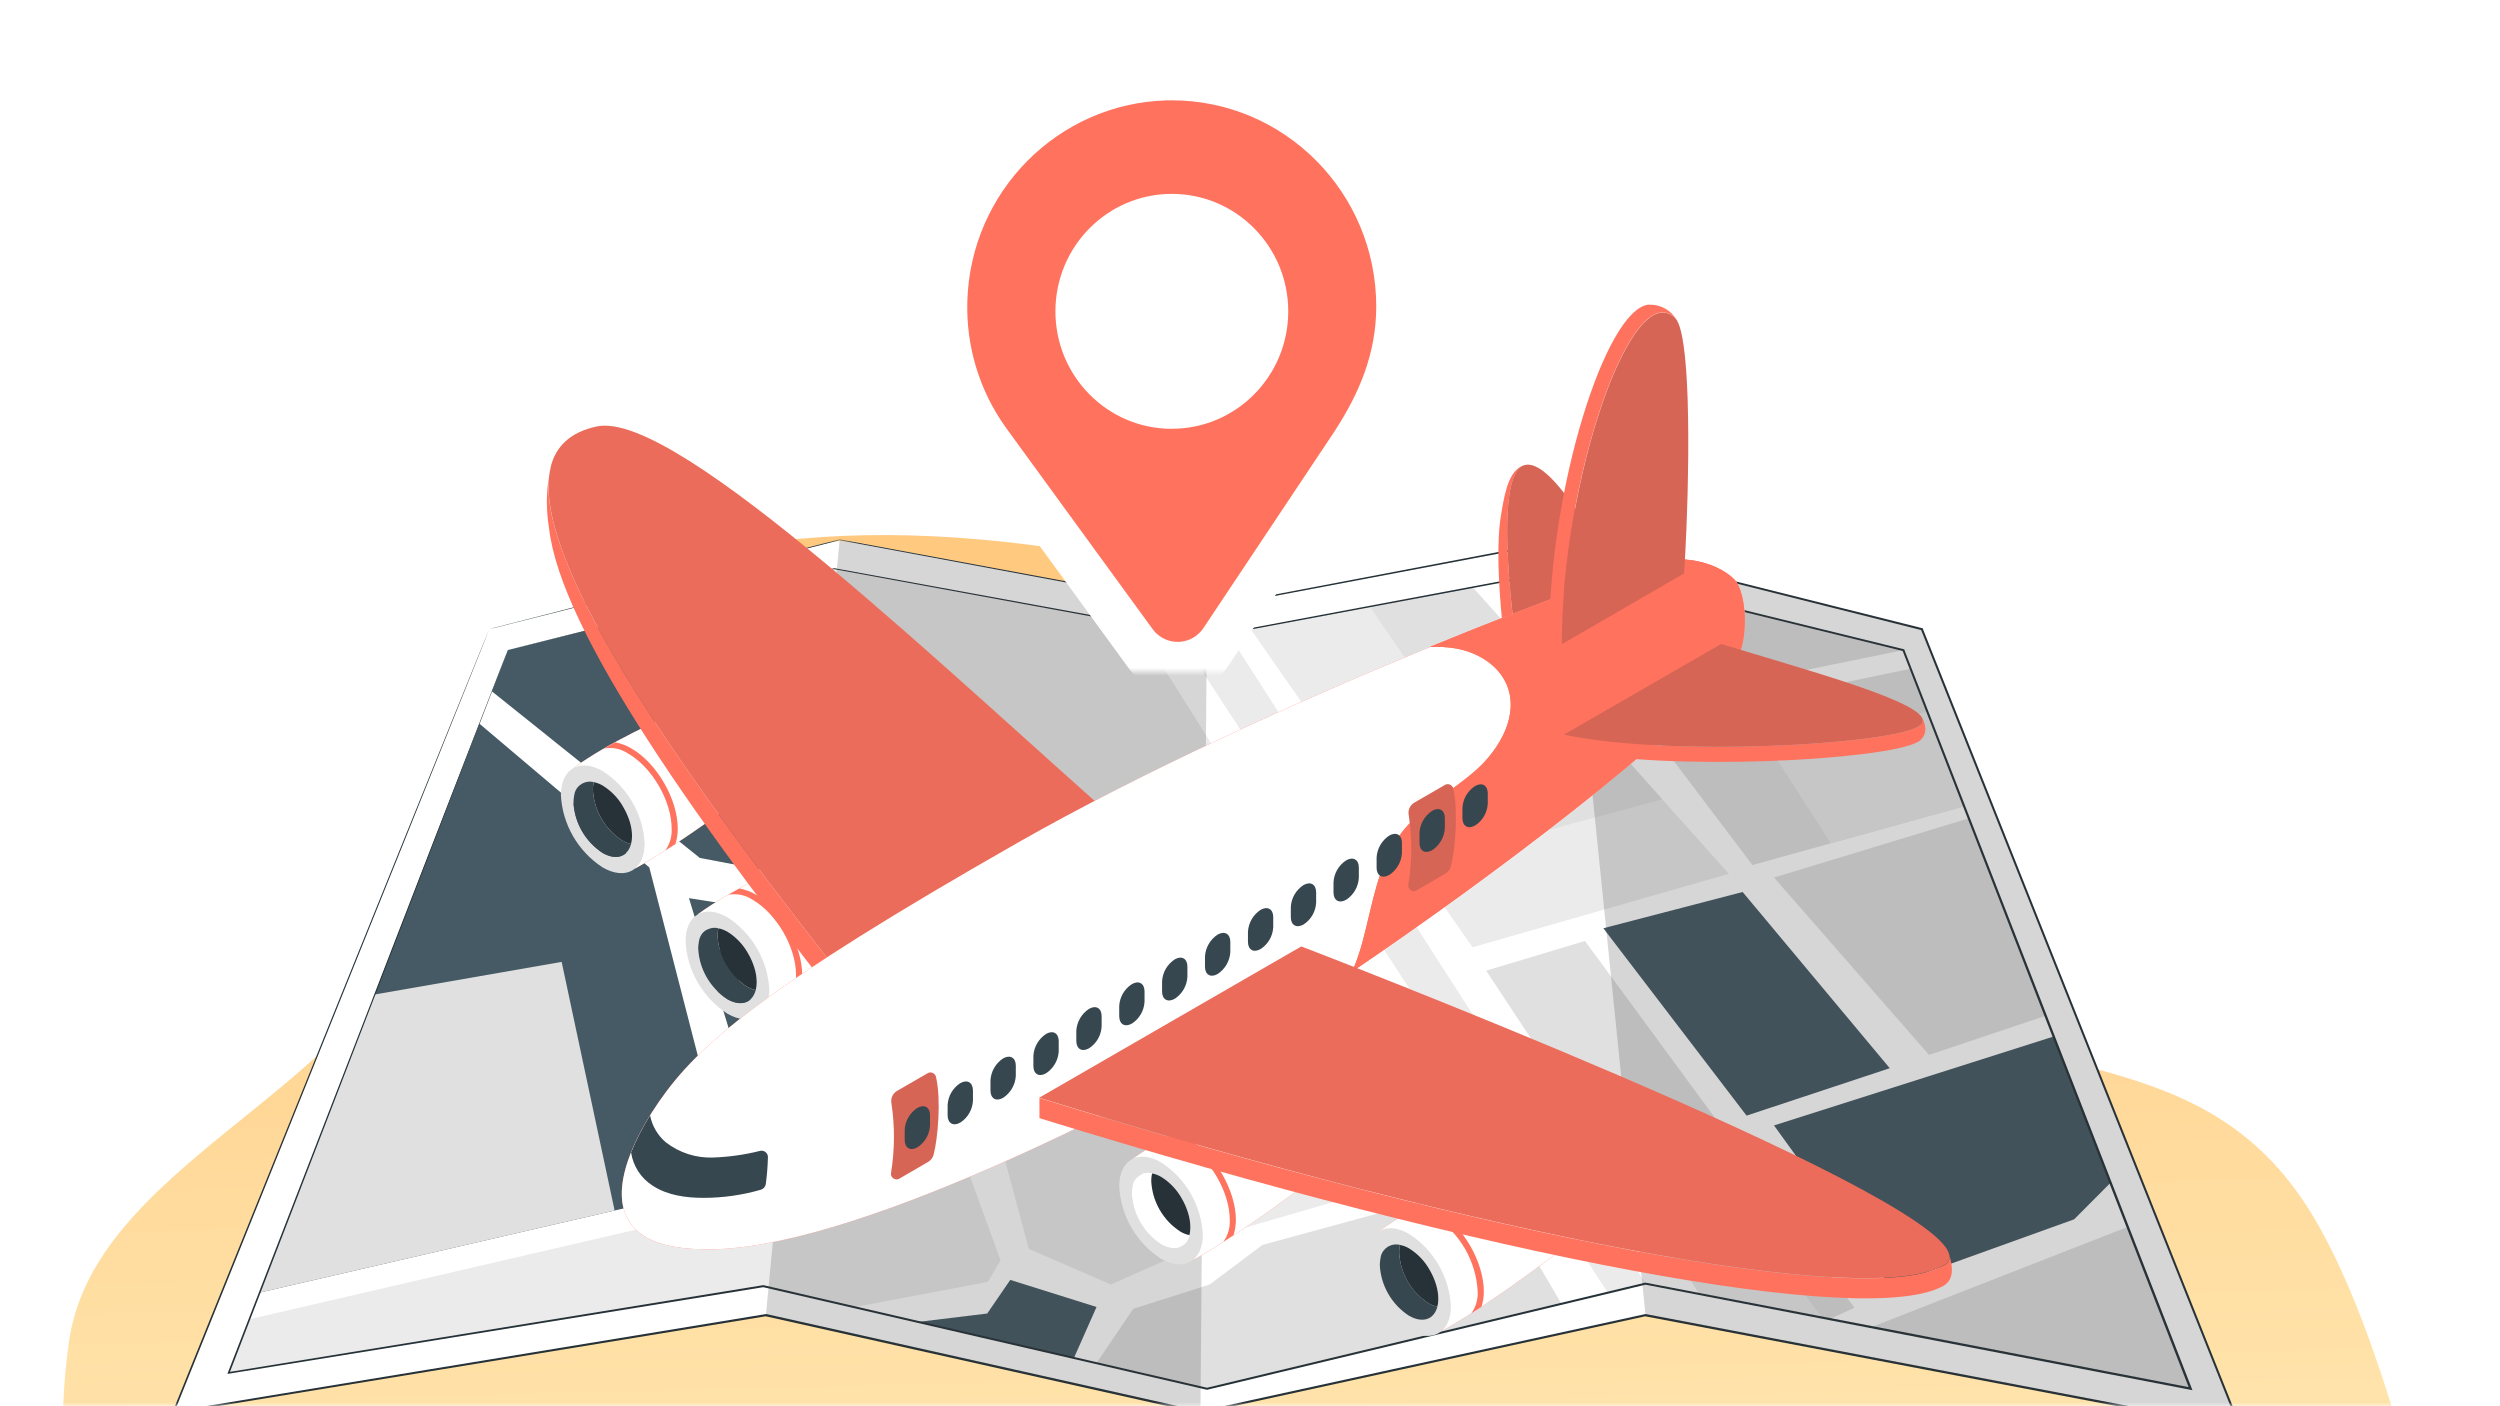 <svg width="320" height="180" viewBox="0 0 320 180" fill="none" xmlns="http://www.w3.org/2000/svg">
<g clip-path="url(#clip0_711_2824)">
<mask id="mask0_711_2824" style="mask-type:luminance" maskUnits="userSpaceOnUse" x="0" y="0" width="320" height="180">
<path d="M320 0H0V180H320V0Z" fill="white"/>
</mask>
<g mask="url(#mask0_711_2824)">
<path fill-rule="evenodd" clip-rule="evenodd" d="M320.685 240.418C316.795 264.017 312.445 274.781 294.397 292.853C276.13 311.151 238.314 318.926 203.42 312.943C169.486 307.126 150.341 276.877 119.151 262.815C91.451 250.327 54.51 253.971 32.785 236.015C10.847 217.882 5.824 192.578 8.844 171.645C11.631 152.337 36.717 142.656 48.605 126.45C61.134 109.365 57.166 83.466 80.466 73.995C104.063 64.401 138.734 68.371 167.746 78.018C194.733 86.989 207.172 110.434 231.105 124.072C258.069 139.438 280.871 132.386 295.176 154.236C309.182 175.635 320.505 236.549 317.032 257.617L320.685 240.418Z" fill="url(#paint0_linear_711_2824)"/>
<mask id="mask1_711_2824" style="mask-type:luminance" maskUnits="userSpaceOnUse" x="22" y="69" width="265" height="115">
<path d="M287 69H22V183.037H287V69Z" fill="white"/>
</mask>
<g mask="url(#mask1_711_2824)">
<path d="M62.644 80.516L22.193 180.776L98.036 168.328L153.66 180.776L210.625 168.328L286.808 182.834L246.024 80.516L200.516 69.074L154.504 77.825L107.478 69.074L62.644 80.516Z" fill="white"/>
<path d="M62.643 80.515L63.385 80.317L65.599 79.752L74.276 77.519L107.46 69.04H107.488L154.497 77.762H154.458L200.47 69H200.549L246.051 80.408H246.119V80.47L286.898 182.788L287 183.037L286.734 182.986L247.546 175.524L210.551 168.481H210.613L153.642 180.917H153.608L97.99 168.481H98.035L22.187 180.917L22 180.945L22.074 180.77C34.585 149.815 44.728 124.749 51.718 107.423L59.794 87.485L61.895 82.307C62.371 81.142 62.62 80.549 62.62 80.549C62.62 80.549 62.388 81.154 61.918 82.33L59.834 87.53L51.831 107.468L22.294 180.815L22.176 180.668L98.035 168.198H98.087L153.704 180.634H153.648L210.613 168.198H210.642L247.637 175.241L286.824 182.703L286.66 182.901L245.881 80.583L245.972 80.662L200.47 69.209H200.549L154.52 77.92H154.48L107.471 69.147L74.322 77.581L65.628 79.78L63.402 80.346L62.643 80.515Z" fill="#263238"/>
<path d="M65.004 83.207L29.271 175.729L97.701 164.627L154.502 177.747L210.624 164.293L280.401 177.747L243.66 83.207L201.188 72.777L154.502 81.528L106.802 72.777L65.004 83.207Z" fill="white"/>
<path d="M33.242 165.45L87.631 152.872L85.626 141.182L90.146 138.338L83.111 111.029L61.363 92.629L33.242 165.45Z" fill="#455A64"/>
<path d="M29.271 175.729L31.922 168.866L123.119 147.719L128.069 161.325L126.467 164.073L109.34 167.317L97.701 164.627L29.271 175.729Z" fill="#EBEBEB"/>
<path d="M128.07 146.4L131.689 159.86L142.196 164.416L157.137 157.791L188.485 148.678L178.704 133.969L128.07 146.4Z" fill="#EBEBEB"/>
<path d="M91.647 151.387L108.593 147.718L105.212 136.729L92.865 139.703L89.58 142.02L91.647 151.387Z" fill="#E0E0E0"/>
<path d="M88.186 114.965L94.336 135.118L103.953 133.004L102.22 125.265L123.374 120.534L88.186 114.965Z" fill="#455A64"/>
<path d="M62.967 88.493L89.581 109.816L124.911 116.503L162.597 107.153L145.397 79.855L106.804 72.777L65.006 83.207L62.967 88.493Z" fill="#EBEBEB"/>
<path d="M150.543 80.797L205.793 165.45L210.624 164.291L157.147 81.029L154.502 81.526L150.543 80.797Z" fill="#EBEBEB"/>
<path d="M105.777 127.395L112.778 147.718L174.931 131.867L163.428 112.324L105.777 127.395Z" fill="#E0E0E0"/>
<path d="M140.355 174.48L140.961 173.581L145.045 167.526L154.838 164.417L161.577 159.352L190.785 151.387L199.859 166.871L154.503 177.747" fill="#E0E0E0"/>
<path d="M192.1 74.479L206.735 90.731L243.662 83.207L201.19 72.777L192.1 74.479Z" fill="#E0E0E0"/>
<path d="M251.432 103.201L224.314 110.725L210.625 92.63L244.585 85.592L251.432 103.201Z" fill="#E0E0E0"/>
<path d="M160.047 80.481L188.484 121.251L221.3 111.85L188.484 75.156L160.047 80.481Z" fill="#EBEBEB"/>
<path d="M239.543 169.866L272.353 157.039L280.401 177.746L239.543 169.866Z" fill="#E0E0E0"/>
<path d="M205.227 118.815L223.056 114.174L241.888 136.729L223.56 142.8L205.227 118.815Z" fill="#455A64"/>
<path d="M227.072 112.324L246.912 135.026L261.853 130.018L252.027 104.738L227.072 112.324Z" fill="#E0E0E0"/>
<path d="M241.889 164.569L227.072 144.055L262.884 132.664L270.156 151.386L265.489 156.073L241.889 164.569Z" fill="#455A64"/>
<path d="M190.225 124.245L217.444 165.45L234.209 168.836L237.369 167.394L202.877 120.441L190.225 124.245Z" fill="#E0E0E0"/>
<path d="M78.671 154.947L71.891 123.121L47.979 127.292L33.242 165.45L78.671 154.947Z" fill="#E0E0E0"/>
<path d="M100.659 74.309V88.882L105.779 89.526L120.074 106.146L132.364 104.738L138.215 113.201L124.911 116.502L89.581 109.815L62.967 88.492L65.006 83.206L100.659 74.309Z" fill="#455A64"/>
<path d="M175.396 77.734L195.474 106.977L212.771 102.313L188.485 75.156L175.396 77.734Z" fill="#E0E0E0"/>
<path d="M234.339 107.942L227.072 96.608L246.714 91.068L251.432 103.199L234.339 107.942Z" fill="#EBEBEB"/>
<path d="M205.227 146.96L214.736 143.676L233.177 168.628L217.443 165.451L205.227 146.96Z" fill="#EBEBEB"/>
<path d="M117.525 169.204L126.366 168.13L129.312 163.828L140.356 167.294L137.467 173.811L117.525 169.204Z" fill="#455A64"/>
<path d="M65.004 83.234L67.757 82.527L75.844 80.492L106.785 72.731H106.814L154.519 81.453H154.48L201.166 72.686H201.217L243.695 83.104H243.757V83.172C255.033 112.064 267.454 144.037 280.537 177.695L280.633 177.944L280.373 177.893L245.365 171.143L210.596 164.433H210.658L154.536 177.887H154.468L97.672 164.755H97.723L29.289 175.835L29.107 175.863L29.17 175.688C40.231 147.112 49.185 123.981 55.37 107.994C58.468 100.012 60.87 93.811 62.501 89.605L64.364 84.828C64.783 83.748 65.004 83.206 65.004 83.206C65.004 83.206 64.794 83.771 64.381 84.851L62.546 89.644L55.461 108.073L29.374 175.767L29.255 175.626L97.678 164.501H97.729L154.531 177.638H154.468L210.59 164.179H210.624L245.422 170.855L280.407 177.604L280.243 177.802C267.165 144.139 254.756 112.189 243.513 83.257L243.604 83.336L201.126 72.895H201.177L154.485 81.623H154.446L106.757 72.85L75.89 80.526L67.785 82.533L65.004 83.234Z" fill="#263238"/>
<g opacity="0.2">
<path d="M153.659 180.776L154.502 77.825L107.477 69.074L98.035 168.328L153.659 180.776Z" fill="#333333"/>
</g>
<g opacity="0.2">
<path d="M200.516 69.074L210.625 168.328L286.808 182.834L246.024 80.516L200.516 69.074Z" fill="#333333"/>
</g>
</g>
<g filter="url(#filter0_d_711_2824)">
<path d="M194.431 80.894C194.431 80.894 190.599 56.779 195.15 55.535C193.396 56.01 192.698 58.282 192.166 61.733C190.886 68.599 193.309 83.849 193.309 83.849L206.826 75.53C206.826 75.53 206.517 74.862 205.992 73.798L194.431 80.894Z" fill="#FF725E"/>
<path d="M194.432 80.894L206.008 73.79L207.999 72.561C207.999 72.561 199.529 54.291 195.122 55.542C190.6 56.786 194.432 80.894 194.432 80.894Z" fill="#FF725E"/>
<path opacity="0.2" d="M194.432 80.894L206.008 73.79L207.999 72.561C207.999 72.561 199.529 54.291 195.122 55.542C190.6 56.786 194.432 80.894 194.432 80.894Z" fill="#333333"/>
<path d="M121.266 107.159C121.136 104.714 119.849 102.485 117.793 101.155C117.153 100.709 116.348 100.573 115.6 100.781H115.564C114.845 101.026 98.013 106.706 89.35 113.004L97.258 125.86C106.368 120.827 120.374 109.323 120.374 109.323C121.007 108.791 121.345 107.986 121.266 107.159Z" fill="#FF725E"/>
<path d="M121.266 107.159C121.136 104.714 119.849 102.485 117.793 101.155C117.153 100.709 116.348 100.573 115.6 100.781H115.564C114.845 101.026 98.013 106.706 89.35 113.004L97.258 125.86C106.368 120.827 120.374 109.323 120.374 109.323C121.007 108.791 121.345 107.986 121.266 107.159Z" fill="white"/>
<path d="M102.681 120.797C102.681 117.023 100.028 112.407 96.742 110.509C96.102 110.127 95.39 109.861 94.657 109.725C94.175 109.991 93.701 110.257 93.219 110.53C94.297 110.329 95.419 110.559 96.332 111.17C99.409 112.946 101.904 117.267 101.89 120.797C101.94 121.79 101.66 122.767 101.085 123.573L102.372 122.731C102.58 122.106 102.681 121.452 102.681 120.797Z" fill="#FF725E"/>
<path d="M93.124 113.42C90.169 111.708 87.76 113.082 87.746 116.482C87.947 120.25 89.932 123.687 93.095 125.743C96.05 127.454 98.459 126.074 98.474 122.673C98.272 118.913 96.281 115.469 93.124 113.42ZM96.856 121.745C96.856 124.118 95.166 125.082 93.095 123.902C90.888 122.464 89.5 120.063 89.364 117.432C89.364 117.151 89.393 116.878 89.443 116.605C89.795 114.843 91.312 114.239 93.124 115.282C94.231 115.972 95.137 116.935 95.77 118.079C96.108 118.654 96.374 119.272 96.568 119.912C96.755 120.509 96.849 121.134 96.856 121.76V121.745Z" fill="#E0E0E0"/>
<path d="M91.846 115.808C91.846 115.535 91.874 115.262 91.925 114.988C91.925 114.931 91.961 114.881 91.975 114.823C90.889 114.543 89.782 115.19 89.502 116.275C89.473 116.383 89.459 116.484 89.444 116.592C89.394 116.865 89.365 117.138 89.365 117.419C89.502 120.05 90.889 122.452 93.097 123.89C94.851 124.896 96.318 124.364 96.735 122.732C96.332 122.646 95.944 122.488 95.585 122.279C93.377 120.841 91.982 118.44 91.846 115.808Z" fill="#37474F"/>
<path d="M96.57 119.898C96.375 119.258 96.109 118.64 95.771 118.065C95.139 116.922 94.233 115.958 93.126 115.268C92.766 115.059 92.378 114.908 91.975 114.822C91.975 114.88 91.975 114.93 91.925 114.988C91.874 115.261 91.846 115.534 91.846 115.807C91.982 118.439 93.377 120.84 95.585 122.278C95.944 122.487 96.332 122.645 96.735 122.731C96.821 122.408 96.857 122.077 96.857 121.746C96.857 121.121 96.756 120.495 96.57 119.898Z" fill="#263238"/>
<path d="M105.32 88.45C105.19 86.006 103.903 83.777 101.854 82.439C101.214 82.001 100.409 81.864 99.661 82.066C98.942 82.31 82.103 87.997 73.439 94.288L81.348 107.144C90.465 102.111 104.471 90.607 104.471 90.607C105.09 90.068 105.406 89.263 105.32 88.45Z" fill="#FF725E"/>
<path d="M105.32 88.45C105.19 86.006 103.903 83.777 101.854 82.439C101.214 82.001 100.409 81.864 99.661 82.066C98.942 82.31 82.103 87.997 73.439 94.288L81.348 107.144C90.465 102.111 104.471 90.607 104.471 90.607C105.09 90.068 105.406 89.263 105.32 88.45Z" fill="white"/>
<path d="M86.755 102.09C86.755 98.308 84.102 93.692 80.809 91.794C80.169 91.413 79.464 91.147 78.731 91.018L77.293 91.816C78.379 91.607 79.5 91.844 80.413 92.463C83.484 94.239 85.978 98.553 85.971 102.09C86.022 103.075 85.734 104.053 85.159 104.859L86.453 104.024C86.654 103.399 86.755 102.745 86.755 102.09Z" fill="#FF725E"/>
<path d="M77.171 94.713C74.209 93.002 71.8 94.375 71.793 97.776C71.994 101.536 73.979 104.973 77.135 107.029C80.097 108.741 82.506 107.36 82.513 103.966C82.319 100.206 80.335 96.762 77.171 94.713ZM80.903 103.032C80.903 105.404 79.213 106.368 77.142 105.189C74.935 103.751 73.547 101.349 73.403 98.718C73.403 98.445 73.432 98.171 73.483 97.898C73.842 96.137 75.352 95.525 77.164 96.575C78.271 97.265 79.184 98.222 79.81 99.365C80.148 99.947 80.414 100.558 80.615 101.198C80.802 101.795 80.895 102.421 80.903 103.046V103.032Z" fill="#E0E0E0"/>
<path d="M75.89 97.099C75.89 96.819 75.919 96.546 75.969 96.272C75.984 96.222 75.998 96.165 76.019 96.114C74.941 95.827 73.834 96.46 73.546 97.538C73.517 97.653 73.496 97.768 73.481 97.883C73.431 98.156 73.402 98.43 73.402 98.703C73.546 101.334 74.934 103.735 77.141 105.173C78.895 106.187 80.362 105.648 80.779 104.023C80.369 103.93 79.981 103.779 79.622 103.563C77.414 102.132 76.027 99.724 75.89 97.099Z" fill="#37474F"/>
<path d="M80.614 101.182C80.413 100.542 80.147 99.931 79.809 99.349C79.184 98.206 78.27 97.249 77.163 96.559C76.811 96.343 76.423 96.2 76.02 96.113C75.999 96.164 75.984 96.221 75.97 96.271C75.919 96.545 75.891 96.818 75.891 97.098C76.027 99.73 77.415 102.131 79.622 103.569C79.982 103.785 80.37 103.936 80.78 104.029C80.859 103.706 80.902 103.375 80.902 103.037C80.902 102.412 80.801 101.786 80.614 101.182Z" fill="#263238"/>
<path d="M111.365 125.542C87.107 95.229 68.866 68.742 70.275 56.893C69.908 59.107 69.908 61.372 70.275 63.587C71.713 76.572 88.969 101.261 111.344 129.237L146.172 107.581V103.9L111.365 125.542Z" fill="#FF725E"/>
<path d="M111.366 125.543L146.194 103.902C121.907 82.655 86.734 48.381 76.38 50.588C73.037 51.307 71.139 53.097 70.477 55.815V55.901C70.391 56.232 70.333 56.57 70.297 56.908C68.867 68.771 87.108 95.23 111.366 125.543Z" fill="#FF725E"/>
<path opacity="0.1" d="M111.366 125.543L146.194 103.902C121.907 82.655 86.734 48.381 76.38 50.588C73.037 51.307 71.139 53.097 70.477 55.815V55.901C70.391 56.232 70.333 56.57 70.297 56.908C68.867 68.771 87.108 95.23 111.366 125.543Z" fill="#333333"/>
<path d="M89.975 155.905C108.244 156.459 145.51 137.067 159.883 128.77C174.255 120.473 212.959 92.821 221.961 80.957C223.923 78.347 223.643 71.826 221.961 70.172C220.278 68.519 216.834 67.189 213.016 67.749C209.198 68.31 162.622 85.43 130.21 103.9C97.797 122.371 89.414 129.705 84.381 136.974C79.348 144.243 74.775 155.718 89.975 155.905Z" fill="#FF725E"/>
<path d="M89.975 155.905C108.244 156.459 145.51 137.067 159.883 128.77C174.255 120.473 212.959 92.821 221.961 80.957C223.923 78.347 223.643 71.826 221.961 70.172C220.278 68.519 216.834 67.189 213.016 67.749C209.198 68.31 162.622 85.43 130.21 103.9C97.797 122.371 89.414 129.705 84.381 136.974C79.348 144.243 74.775 155.718 89.975 155.905Z" fill="white"/>
<path d="M221.961 70.145C220.286 68.469 216.835 67.161 213.017 67.722C211.133 68.002 198.853 72.309 183.006 78.816C184.106 78.751 185.213 78.816 186.306 78.995C189.06 79.47 191.778 81.066 192.864 83.647C194.481 87.472 192.015 91.851 188.902 94.605C185.789 97.359 181.928 99.307 179.39 102.6C176.355 106.547 175.708 111.753 174.4 116.563C174.055 117.857 173.616 119.122 173.084 120.345C190.563 108.539 215.037 90.104 221.976 80.958C223.924 78.348 223.644 71.827 221.961 70.145Z" fill="#FF725E"/>
<path d="M221.961 70.145C220.286 68.469 216.835 67.161 213.017 67.722C211.133 68.002 198.853 72.309 183.006 78.816C184.106 78.751 185.213 78.816 186.306 78.995C189.06 79.47 191.778 81.066 192.864 83.647C194.481 87.472 192.015 91.851 188.902 94.605C185.789 97.359 181.928 99.307 179.39 102.6C176.355 106.547 175.708 111.753 174.4 116.563C174.055 117.857 173.616 119.122 173.084 120.345C190.563 108.539 215.037 90.104 221.976 80.958C223.924 78.348 223.644 71.827 221.961 70.145Z" fill="#FF725E"/>
<path d="M176.787 138.527C176.658 136.082 175.363 133.846 173.314 132.516C172.682 132.092 171.898 131.955 171.157 132.142C170.438 132.394 153.599 138.074 144.936 144.365L152.844 157.221C161.954 152.188 175.96 140.684 175.967 140.684C176.578 140.145 176.88 139.339 176.787 138.527Z" fill="#FF725E"/>
<path d="M176.787 138.527C176.658 136.082 175.363 133.846 173.314 132.516C172.682 132.092 171.898 131.955 171.157 132.142C170.438 132.394 153.599 138.074 144.936 144.365L152.844 157.221C161.954 152.188 175.96 140.684 175.967 140.684C176.578 140.145 176.88 139.339 176.787 138.527Z" fill="white"/>
<path d="M158.194 152.167C158.194 148.392 155.534 143.769 152.248 141.871C151.608 141.49 150.904 141.231 150.17 141.094L148.732 141.892C149.818 141.691 150.933 141.921 151.846 142.539C154.923 144.315 157.418 148.629 157.411 152.167C157.461 153.152 157.173 154.13 156.598 154.935L157.892 154.101C158.087 153.475 158.187 152.821 158.194 152.167Z" fill="#FF725E"/>
<path d="M148.638 144.789C145.676 143.078 143.267 144.451 143.26 147.852C143.454 151.612 145.431 155.049 148.588 157.105C151.55 158.816 153.958 157.443 153.966 154.042C153.771 150.282 151.787 146.845 148.638 144.789ZM152.362 153.108C152.362 155.488 150.68 156.451 148.609 155.265C146.402 153.834 145.007 151.425 144.87 148.794C144.87 148.513 144.899 148.24 144.949 147.967C145.302 146.205 146.819 145.594 148.631 146.644C149.738 147.334 150.651 148.29 151.277 149.434C151.614 150.009 151.88 150.627 152.075 151.267C152.262 151.864 152.362 152.489 152.362 153.115V153.108Z" fill="#E0E0E0"/>
<path d="M147.359 147.177C147.359 146.896 147.38 146.623 147.431 146.35C147.431 146.292 147.467 146.249 147.481 146.192C146.403 145.904 145.295 146.544 145.008 147.622C144.979 147.73 144.957 147.845 144.95 147.96C144.9 148.234 144.871 148.507 144.871 148.787C145.008 151.419 146.403 153.827 148.61 155.258C150.357 156.272 151.831 155.733 152.248 154.108C151.838 154.021 151.45 153.87 151.09 153.655C148.883 152.217 147.495 149.808 147.359 147.177Z" fill="white"/>
<path d="M152.076 151.26C151.882 150.62 151.616 150.002 151.278 149.427C150.652 148.283 149.739 147.327 148.632 146.637C148.272 146.428 147.884 146.277 147.482 146.191C147.482 146.249 147.482 146.292 147.431 146.349C147.381 146.623 147.359 146.896 147.359 147.176C147.496 149.808 148.884 152.209 151.091 153.647C151.45 153.863 151.839 154.014 152.249 154.1C152.328 153.776 152.364 153.439 152.364 153.108C152.364 152.482 152.263 151.857 152.076 151.26Z" fill="#263238"/>
<path d="M208.524 147.689C208.395 145.244 207.108 143.015 205.059 141.678C204.419 141.239 203.613 141.103 202.866 141.304H202.83C202.111 141.549 185.272 147.236 176.615 153.527L184.524 166.383C193.634 161.35 207.64 149.846 207.64 149.846C208.273 149.314 208.603 148.508 208.524 147.689Z" fill="#FF725E"/>
<path d="M208.524 147.689C208.395 145.244 207.108 143.015 205.059 141.678C204.419 141.239 203.613 141.103 202.866 141.304H202.83C202.111 141.549 185.272 147.236 176.615 153.527L184.524 166.383C193.634 161.35 207.64 149.846 207.64 149.846C208.273 149.314 208.603 148.508 208.524 147.689Z" fill="white"/>
<path d="M189.931 161.328C189.931 157.546 187.278 152.931 183.992 151.032C183.352 150.651 182.64 150.385 181.907 150.256L180.469 151.054C181.554 150.845 182.676 151.083 183.589 151.701C186.875 153.836 188.938 157.417 189.147 161.328C189.197 162.313 188.91 163.291 188.335 164.096L189.629 163.262C189.83 162.637 189.931 161.983 189.931 161.328Z" fill="#FF725E"/>
<path d="M180.374 153.949C177.412 152.238 175.01 153.611 174.996 157.012C175.197 160.772 177.182 164.209 180.338 166.265C183.3 167.977 185.709 166.596 185.716 163.202C185.522 159.442 183.538 155.998 180.374 153.949ZM184.106 162.268C184.106 164.64 182.416 165.604 180.345 164.425C178.138 162.987 176.75 160.585 176.614 157.954C176.614 157.681 176.643 157.407 176.693 157.134C177.045 155.373 178.555 154.761 180.374 155.811C181.481 156.501 182.395 157.458 183.02 158.601C183.358 159.176 183.624 159.794 183.818 160.434C184.005 161.031 184.099 161.657 184.106 162.282V162.268Z" fill="#E0E0E0"/>
<path d="M179.096 156.337C179.096 156.057 179.125 155.784 179.175 155.51C179.175 155.453 179.175 155.41 179.225 155.352C178.147 155.065 177.039 155.704 176.752 156.783C176.723 156.891 176.702 157.006 176.694 157.121C176.644 157.394 176.615 157.667 176.615 157.941C176.752 160.572 178.14 162.973 180.347 164.411C182.101 165.425 183.568 164.886 183.985 163.261C183.575 163.168 183.187 163.017 182.827 162.801C180.62 161.37 179.232 158.961 179.096 156.337Z" fill="#37474F"/>
<path d="M183.818 160.421C183.623 159.781 183.357 159.163 183.019 158.588C182.394 157.444 181.481 156.488 180.374 155.798C180.021 155.582 179.626 155.438 179.223 155.352C179.223 155.41 179.187 155.453 179.173 155.51C179.123 155.784 179.094 156.057 179.094 156.337C179.23 158.969 180.618 161.37 182.825 162.808C183.185 163.024 183.573 163.175 183.983 163.268C184.069 162.945 184.105 162.614 184.105 162.276C184.105 161.651 184.004 161.025 183.818 160.421Z" fill="#263238"/>
<path d="M249.477 156.554C249.664 157.136 249.37 157.761 248.809 157.992C239.117 163.585 190.808 154.397 133.051 136.551V139.125C190.822 156.978 239.131 166.152 248.809 160.558C248.96 160.472 249.103 160.364 249.219 160.235C249.966 159.516 250.038 158.25 249.477 156.554Z" fill="#FF725E"/>
<path d="M248.809 157.955C249.37 157.725 249.664 157.099 249.478 156.517C247.263 148.054 166.563 117.145 166.563 117.145L133.008 136.514C190.808 154.367 239.117 163.577 248.809 157.955Z" fill="#FF725E"/>
<path opacity="0.1" d="M248.809 157.955C249.37 157.725 249.664 157.099 249.478 156.517C247.263 148.054 166.563 117.145 166.563 117.145L133.008 136.514C190.808 154.367 239.117 163.577 248.809 157.955Z" fill="#333333"/>
<path d="M115.183 146.825L118.778 144.733C119.131 144.539 119.39 144.201 119.497 143.813C120.051 141.692 120.475 136.723 119.807 133.869C119.735 133.481 119.361 133.222 118.973 133.287C118.879 133.301 118.786 133.337 118.707 133.394L114.824 135.638C114.278 135.961 113.99 136.587 114.105 137.212C114.551 140.146 114.536 143.13 114.069 146.056C113.968 146.437 114.191 146.832 114.58 146.933C114.788 146.991 115.011 146.947 115.183 146.825Z" fill="#FF725E"/>
<path d="M181.396 109.932L184.99 107.833C185.343 107.632 185.602 107.301 185.709 106.913C186.263 104.792 186.687 99.824 186.019 96.969C185.947 96.581 185.573 96.322 185.185 96.387C185.091 96.401 184.998 96.437 184.919 96.495L181.036 98.738C180.49 99.054 180.195 99.687 180.317 100.312C180.756 103.246 180.748 106.229 180.281 109.156C180.173 109.537 180.396 109.932 180.777 110.04C180.986 110.098 181.216 110.062 181.396 109.932Z" fill="#FF725E"/>
<path opacity="0.2" d="M115.183 146.825L118.778 144.733C119.131 144.539 119.39 144.201 119.497 143.813C120.051 141.692 120.475 136.723 119.807 133.869C119.735 133.481 119.361 133.222 118.973 133.287C118.879 133.301 118.786 133.337 118.707 133.394L114.824 135.638C114.278 135.961 113.99 136.587 114.105 137.212C114.551 140.146 114.536 143.13 114.069 146.056C113.968 146.437 114.191 146.832 114.58 146.933C114.788 146.991 115.011 146.947 115.183 146.825Z" fill="#333333"/>
<path opacity="0.2" d="M181.396 109.932L184.99 107.833C185.343 107.632 185.602 107.301 185.709 106.913C186.263 104.792 186.687 99.824 186.019 96.969C185.947 96.581 185.573 96.322 185.185 96.387C185.091 96.401 184.998 96.437 184.919 96.495L181.036 98.738C180.49 99.054 180.195 99.687 180.317 100.312C180.756 103.246 180.748 106.229 180.281 109.156C180.173 109.537 180.396 109.932 180.777 110.04C180.986 110.098 181.216 110.062 181.396 109.932Z" fill="#333333"/>
<path d="M117.419 137.816C118.31 137.298 119.036 137.715 119.043 138.743V140.059C118.986 141.195 118.389 142.238 117.433 142.856C116.534 143.374 115.808 142.957 115.801 141.928V140.613C115.858 139.477 116.462 138.434 117.419 137.816Z" fill="#37474F"/>
<path d="M122.913 134.645C123.804 134.135 124.53 134.544 124.538 135.573V136.888C124.48 138.024 123.883 139.067 122.927 139.685C122.028 140.203 121.302 139.793 121.295 138.765V137.442C121.352 136.306 121.956 135.263 122.913 134.645Z" fill="#37474F"/>
<path d="M128.399 131.475C129.291 130.965 130.024 131.375 130.024 132.403V133.719C129.959 134.855 129.355 135.89 128.406 136.515C127.515 137.033 126.781 136.623 126.781 135.595V134.272C126.846 133.136 127.45 132.101 128.399 131.475Z" fill="#37474F"/>
<path d="M133.891 128.347C134.783 127.829 135.516 128.239 135.516 129.267V130.59C135.444 131.726 134.847 132.755 133.898 133.38C133.007 133.898 132.273 133.488 132.273 132.46V131.144C132.338 130.008 132.942 128.973 133.891 128.347Z" fill="#37474F"/>
<path d="M139.385 125.14C140.277 124.622 141.003 125.032 141.01 126.06V127.383C140.953 128.519 140.356 129.562 139.4 130.18C138.508 130.691 137.775 130.281 137.768 129.253V127.937C137.832 126.801 138.436 125.765 139.385 125.14Z" fill="#37474F"/>
<path d="M144.878 121.971C145.769 121.453 146.495 121.87 146.502 122.898V124.214C146.445 125.35 145.848 126.393 144.892 127.011C143.993 127.529 143.267 127.112 143.26 126.083V124.753C143.324 123.617 143.921 122.589 144.878 121.971Z" fill="#37474F"/>
<path d="M150.371 118.797C151.255 118.287 151.989 118.697 151.989 119.725V121.041C151.924 122.177 151.327 123.212 150.378 123.838C149.479 124.355 148.746 123.945 148.746 122.917V121.594C148.811 120.458 149.415 119.423 150.371 118.797Z" fill="#37474F"/>
<path d="M155.856 115.628C156.748 115.117 157.481 115.527 157.481 116.555V117.871C157.416 119.007 156.812 120.042 155.863 120.668C154.972 121.185 154.238 120.776 154.238 119.747V118.425C154.303 117.288 154.907 116.253 155.856 115.628Z" fill="#37474F"/>
<path d="M161.349 112.464C162.24 111.946 162.974 112.356 162.974 113.384V114.686C162.916 115.822 162.319 116.857 161.363 117.475C160.472 117.993 159.738 117.583 159.738 116.555V115.261C159.803 114.125 160.4 113.09 161.349 112.464Z" fill="#37474F"/>
<path d="M166.842 109.294C167.734 108.776 168.46 109.186 168.467 110.221V111.537C168.41 112.673 167.813 113.715 166.857 114.334C165.958 114.844 165.232 114.434 165.225 113.406V112.091C165.282 110.955 165.886 109.912 166.842 109.294Z" fill="#37474F"/>
<path d="M172.314 106.124C173.199 105.613 173.932 106.023 173.932 107.051V108.367C173.867 109.503 173.271 110.538 172.322 111.164C171.423 111.681 170.689 111.272 170.689 110.236V108.935C170.747 107.792 171.351 106.742 172.314 106.124Z" fill="#37474F"/>
<path d="M177.823 102.952C178.714 102.441 179.448 102.851 179.448 103.879V105.195C179.383 106.331 178.779 107.366 177.83 107.992C176.938 108.51 176.205 108.1 176.205 107.072V105.749C176.27 104.613 176.874 103.577 177.823 102.952Z" fill="#37474F"/>
<path d="M183.315 99.782C184.207 99.271 184.94 99.681 184.94 100.709V102.032C184.868 103.168 184.271 104.196 183.322 104.822C182.431 105.339 181.697 104.929 181.697 103.901V102.578C181.762 101.442 182.366 100.407 183.315 99.782Z" fill="#37474F"/>
<path d="M188.809 96.617C189.701 96.099 190.427 96.509 190.434 97.537V98.867C190.377 100.003 189.78 101.038 188.824 101.657C187.925 102.174 187.199 101.764 187.191 100.736V99.421C187.242 98.277 187.846 97.235 188.809 96.617Z" fill="#37474F"/>
<path d="M214.448 36.74C214.513 36.812 214.57 36.891 214.621 36.97C213.93 35.748 212.629 34.993 211.22 35H210.961C205.475 35.719 198.307 58.655 198.307 77.421L199.896 78.406C199.896 57.404 208.89 31.182 214.448 36.74Z" fill="#FF725E"/>
<path d="M214.693 37.086L214.635 36.992C214.635 36.992 214.671 37.05 214.685 37.086H214.693Z" fill="#455A64"/>
<path d="M214.685 37.085C214.685 37.085 214.657 37.021 214.635 36.992C214.585 36.913 214.527 36.834 214.463 36.762C208.905 31.204 199.91 57.426 199.91 78.463L215.57 69.39C216.339 56.448 216.44 40.206 214.685 37.085Z" fill="#FF725E"/>
<path opacity="0.2" d="M214.685 37.085C214.685 37.085 214.657 37.021 214.635 36.992C214.585 36.913 214.527 36.834 214.463 36.762C208.905 31.204 199.91 57.426 199.91 78.463L215.57 69.39C216.339 56.448 216.44 40.206 214.685 37.085Z" fill="#333333"/>
<path d="M245.997 87.824C246.271 88.277 246.12 88.694 245.451 89.054C241.137 91.362 213.578 92.893 200.154 90.017V91.958C213.578 94.834 241.137 93.303 245.451 90.988C245.616 90.901 245.767 90.794 245.897 90.657C246.551 90.031 246.666 89.025 245.997 87.824Z" fill="#FF725E"/>
<path d="M245.451 89.054C246.119 88.695 246.27 88.278 245.997 87.825C244.502 85.352 230.711 81.62 220.308 78.428L200.176 90.032C213.578 92.894 241.166 91.362 245.451 89.054Z" fill="#FF725E"/>
<path opacity="0.2" d="M245.451 89.054C246.119 88.695 246.27 88.278 245.997 87.825C244.502 85.352 230.711 81.62 220.308 78.428L200.176 90.032C213.578 92.894 241.166 91.362 245.451 89.054Z" fill="#333333"/>
<path d="M97.251 143.322C95.296 143.811 93.297 144.091 91.284 144.163C89.091 144.249 86.948 143.552 85.216 142.208C84.18 141.323 83.468 140.108 83.21 138.771C82.268 140.281 81.455 141.87 80.779 143.516C81.038 145.263 82.045 146.809 83.526 147.758C85.424 149.002 87.775 149.326 90.047 149.326C92.535 149.326 95.008 148.973 97.395 148.283C97.726 148.182 97.97 147.902 98.021 147.564C98.172 146.435 98.265 145.306 98.294 144.17C98.33 143.717 97.985 143.329 97.539 143.293C97.446 143.293 97.345 143.293 97.251 143.322Z" fill="#37474F"/>
</g>
<mask id="mask2_711_2824" style="mask-type:luminance" maskUnits="userSpaceOnUse" x="120" y="9" width="60" height="77">
<path d="M179.965 9H120V86H179.965V9Z" fill="white"/>
</mask>
<g mask="url(#mask2_711_2824)">
<g filter="url(#filter1_d_711_2824)">
<path fill-rule="evenodd" clip-rule="evenodd" d="M144.41 82.72C145.871 84.776 148.236 86 150.743 86L150.748 85.995C152.385 85.995 153.955 85.486 155.288 84.521C156.059 83.964 156.715 83.273 157.224 82.5L173.997 57.324C178.066 51.077 179.964 45.325 179.964 39.222C179.945 22.555 166.498 9 149.949 9C149.734 9 149.519 9.004 149.296 9.009L149.268 9.01C133.304 9.437 120.452 22.392 120.009 38.497C119.829 45.061 121.822 51.61 125.638 56.94L125.91 57.319L144.41 82.72ZM149.982 50.566C155.627 50.566 160.203 45.99 160.203 40.345C160.203 34.7 155.627 30.123 149.982 30.123C144.337 30.123 139.761 34.7 139.761 40.345C139.761 45.99 144.337 50.566 149.982 50.566Z" fill="white"/>
</g>
<path d="M149.369 12.847C135.423 13.221 124.203 24.534 123.817 38.608C123.655 44.365 125.378 50.017 128.718 54.684L128.975 55.044L147.504 80.483C148.789 82.289 151.273 82.702 153.062 81.405C153.457 81.122 153.795 80.767 154.061 80.359L170.815 55.217C173.989 50.343 176.159 45.239 176.159 39.227C176.145 24.64 164.41 12.827 149.955 12.842C149.76 12.842 149.564 12.842 149.369 12.851V12.847ZM149.983 54.89C141.751 54.886 135.085 48.144 135.094 39.842C135.099 31.535 141.78 24.808 150.007 24.817C158.234 24.822 164.896 31.554 164.896 39.856C164.891 48.163 158.21 54.89 149.983 54.881V54.895V54.89Z" fill="#FF725E"/>
</g>
</g>
</g>
<defs>
<filter id="filter0_d_711_2824" x="66" y="35" width="187.846" height="140" filterUnits="userSpaceOnUse" color-interpolation-filters="sRGB">
<feFlood flood-opacity="0" result="BackgroundImageFix"/>
<feColorMatrix in="SourceAlpha" type="matrix" values="0 0 0 0 0 0 0 0 0 0 0 0 0 0 0 0 0 0 127 0" result="hardAlpha"/>
<feOffset dy="4"/>
<feGaussianBlur stdDeviation="2"/>
<feComposite in2="hardAlpha" operator="out"/>
<feColorMatrix type="matrix" values="0 0 0 0 0 0 0 0 0 0 0 0 0 0 0 0 0 0 0.25 0"/>
<feBlend mode="normal" in2="BackgroundImageFix" result="effect1_dropShadow_711_2824"/>
<feBlend mode="normal" in="SourceGraphic" in2="effect1_dropShadow_711_2824" result="shape"/>
</filter>
<filter id="filter1_d_711_2824" x="117.272" y="9" width="65.418" height="82.451" filterUnits="userSpaceOnUse" color-interpolation-filters="sRGB">
<feFlood flood-opacity="0" result="BackgroundImageFix"/>
<feColorMatrix in="SourceAlpha" type="matrix" values="0 0 0 0 0 0 0 0 0 0 0 0 0 0 0 0 0 0 127 0" result="hardAlpha"/>
<feOffset dy="2.726"/>
<feGaussianBlur stdDeviation="1.363"/>
<feComposite in2="hardAlpha" operator="out"/>
<feColorMatrix type="matrix" values="0 0 0 0 0 0 0 0 0 0 0 0 0 0 0 0 0 0 0.25 0"/>
<feBlend mode="normal" in2="BackgroundImageFix" result="effect1_dropShadow_711_2824"/>
<feBlend mode="normal" in="SourceGraphic" in2="effect1_dropShadow_711_2824" result="shape"/>
</filter>
<linearGradient id="paint0_linear_711_2824" x1="211.735" y1="80.107" x2="215.236" y2="223.137" gradientUnits="userSpaceOnUse">
<stop stop-color="#FFC980"/>
<stop offset="1" stop-color="#FFEEBC"/>
</linearGradient>
<clipPath id="clip0_711_2824">
<rect width="320" height="180" fill="white"/>
</clipPath>
</defs>
</svg>

